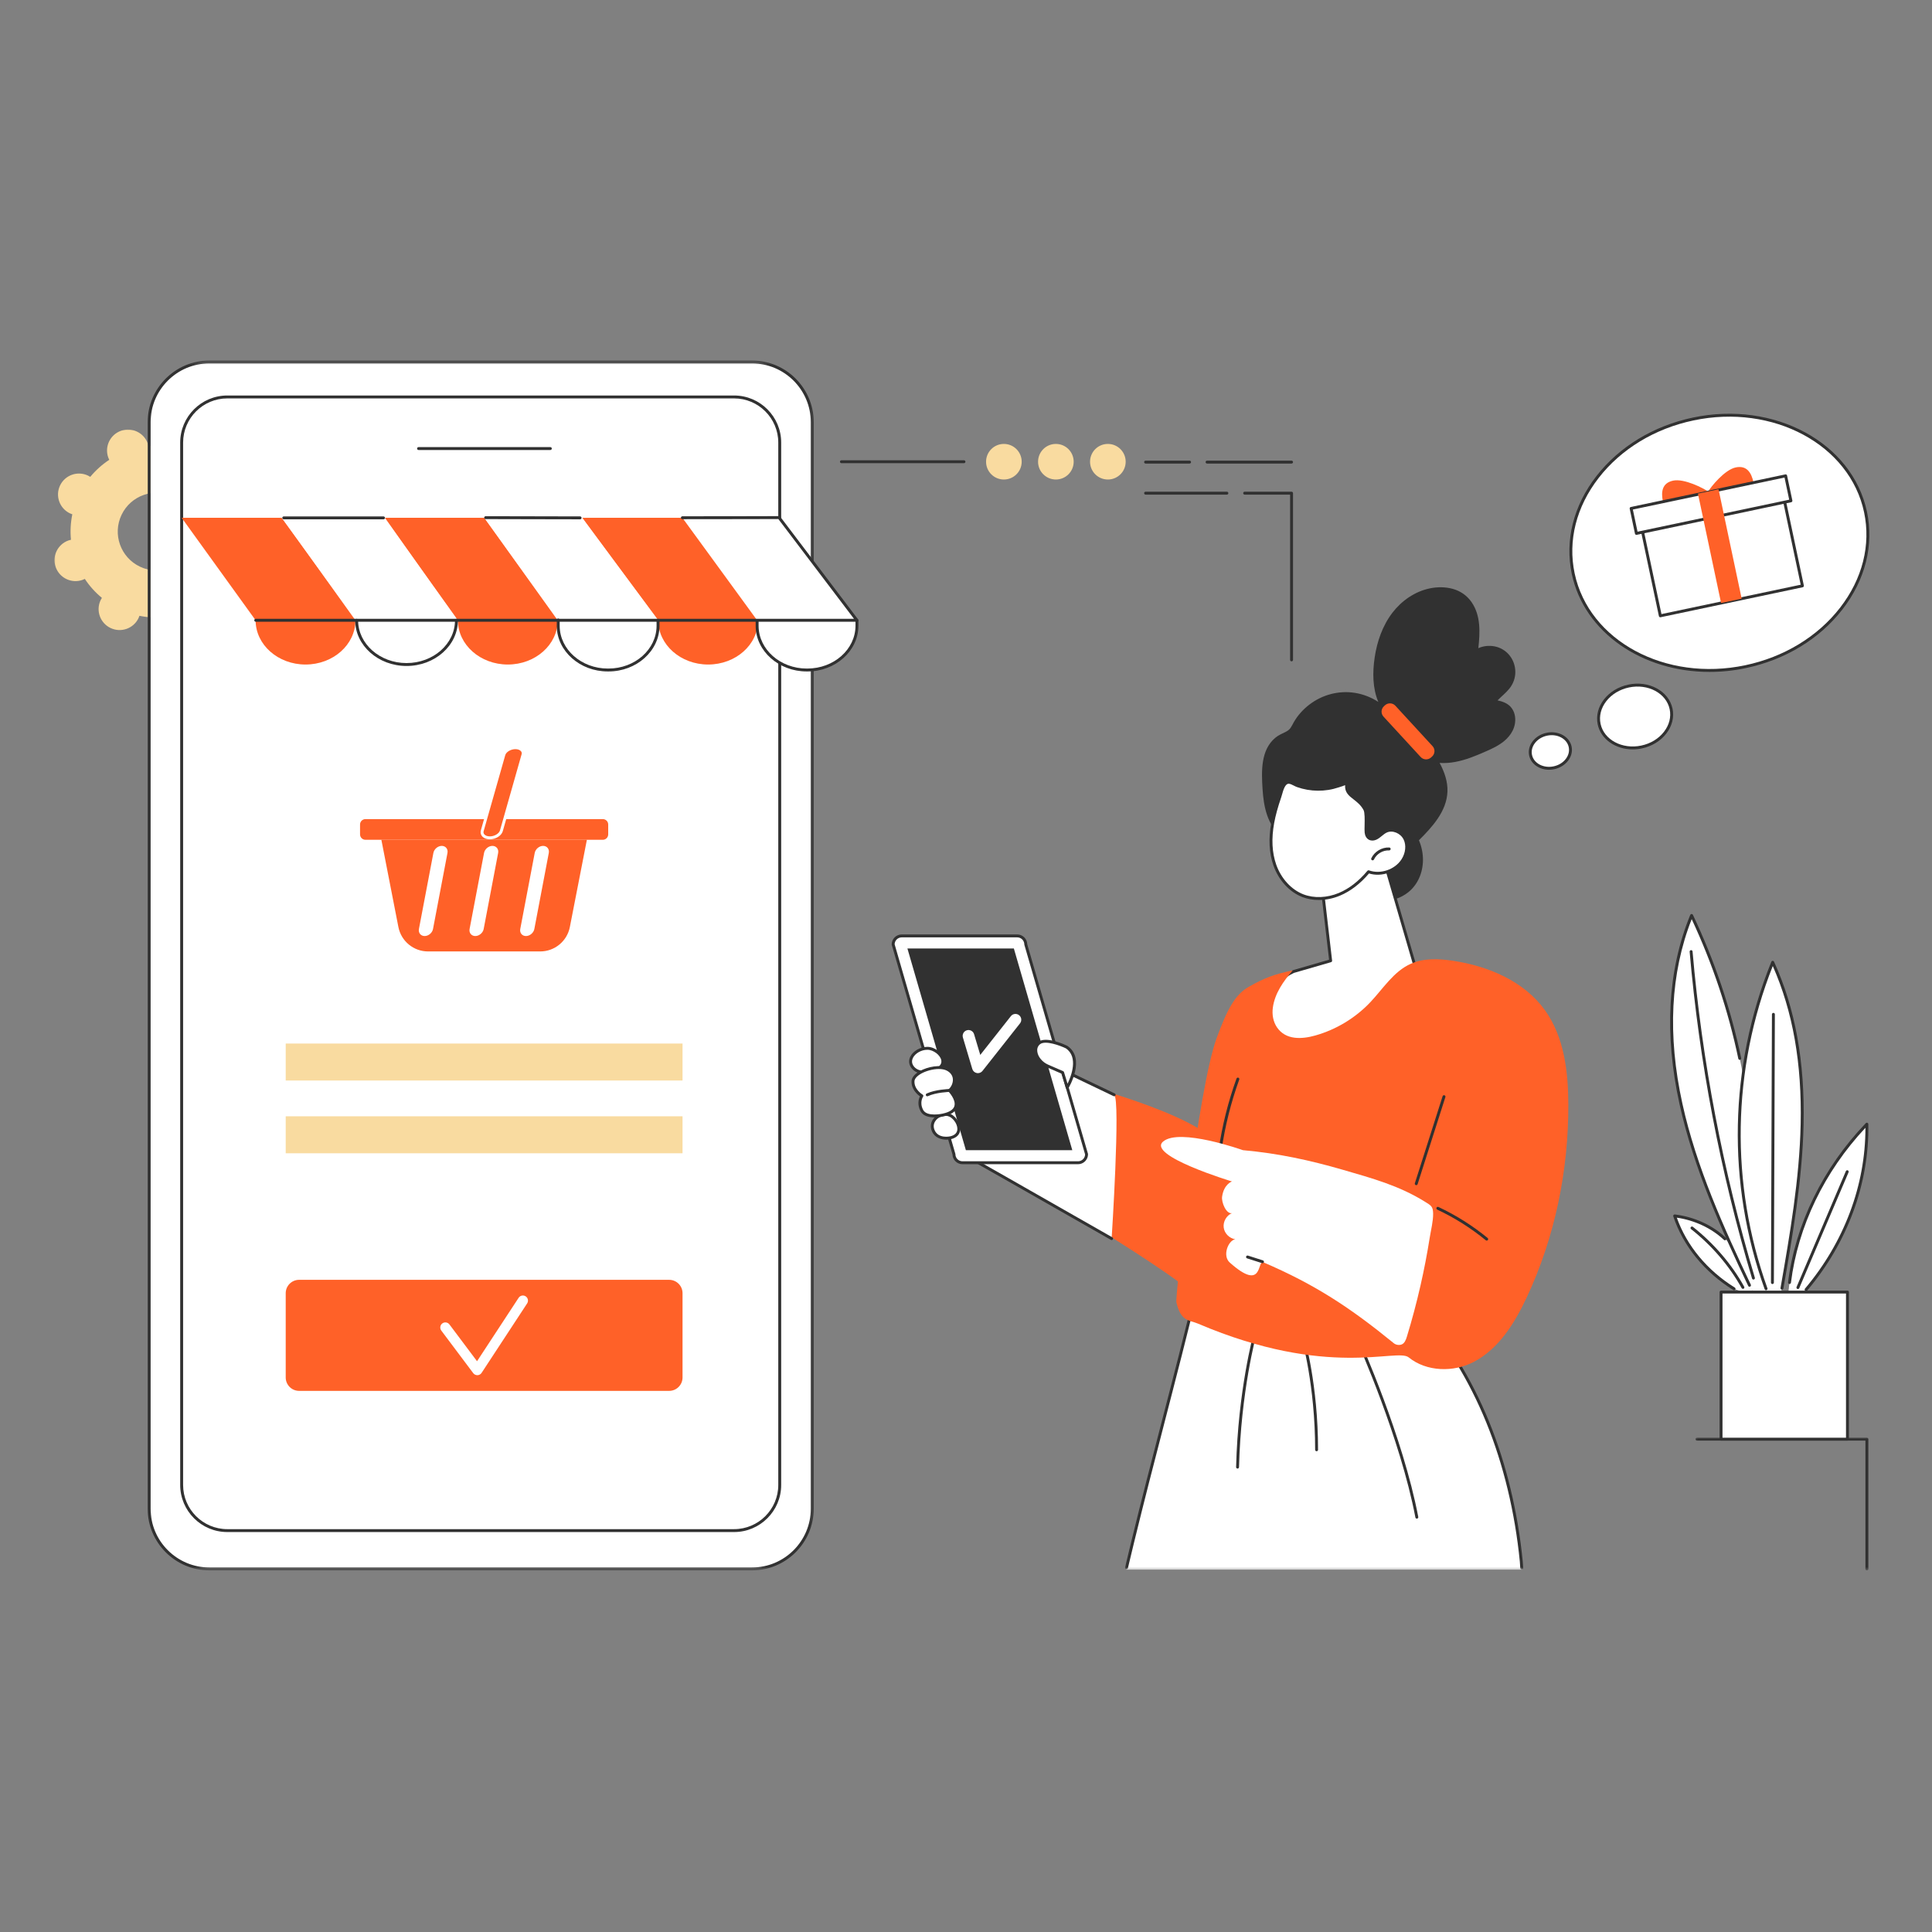 <svg width="500" height="500" viewBox="0 0 500 500" fill="none" xmlns="http://www.w3.org/2000/svg">
<rect x="0" y="0" width="500" height="500" fill="#808080" stroke="none"/>
<mask id="mask0_909_3180" style="mask-type:luminance" maskUnits="userSpaceOnUse" x="13" y="110" width="55" height="55">
<path d="M13.46 110.833H67.5V164.167H13.46V110.833Z" fill="white"/>
</mask>
<g mask="url(#mask0_909_3180)">
<path d="M36.211 146.647C41.234 149.046 47.253 146.93 49.655 141.917C52.057 136.908 49.928 130.899 44.906 128.499C39.883 126.1 33.861 128.22 31.462 133.233C29.062 138.242 31.185 144.251 36.211 146.647ZM22.783 123.086C22.985 123.18 23.177 123.291 23.359 123.408C24.788 121.68 26.449 120.202 28.275 119.001C28.177 118.809 28.086 118.607 28.011 118.395C27.015 115.576 28.496 112.481 31.322 111.484C34.15 110.492 37.253 111.973 38.252 114.792C38.324 115.003 38.382 115.215 38.431 115.427C40.605 115.218 42.829 115.329 45.026 115.781C45.098 115.576 45.176 115.371 45.27 115.169C46.566 112.471 49.805 111.331 52.51 112.624C55.215 113.913 56.361 117.149 55.068 119.847C54.974 120.049 54.863 120.238 54.746 120.42C56.478 121.846 57.959 123.503 59.163 125.329C59.359 125.231 59.561 125.14 59.769 125.068C62.598 124.072 65.697 125.554 66.699 128.376C67.695 131.198 66.214 134.29 63.389 135.287C63.177 135.358 62.965 135.417 62.751 135.462C62.962 137.634 62.852 139.854 62.399 142.048C62.607 142.116 62.812 142.194 63.014 142.292C65.719 143.584 66.865 146.82 65.57 149.515C64.277 152.217 61.038 153.356 58.33 152.067C58.132 151.97 57.94 151.859 57.757 151.742C56.328 153.47 54.671 154.948 52.842 156.149C52.94 156.345 53.027 156.543 53.105 156.751C54.102 159.577 52.62 162.669 49.792 163.665C46.966 164.658 43.864 163.18 42.865 160.355C42.793 160.147 42.734 159.935 42.689 159.723C40.511 159.932 38.288 159.821 36.087 159.369C36.019 159.574 35.941 159.779 35.846 159.981C34.551 162.679 31.309 163.818 28.607 162.526C25.898 161.237 24.756 158.001 26.048 155.303C26.143 155.101 26.253 154.912 26.37 154.73C24.639 153.304 23.154 151.644 21.953 149.821C21.758 149.919 21.556 150.007 21.348 150.081C18.519 151.078 15.417 149.596 14.417 146.774C13.421 143.952 14.902 140.859 17.731 139.863C17.939 139.789 18.151 139.733 18.366 139.688C18.154 137.513 18.265 135.296 18.714 133.102C18.509 133.034 18.304 132.953 18.102 132.858C15.397 131.566 14.251 128.33 15.547 125.632C16.839 122.933 20.078 121.794 22.783 123.086Z" fill="#F9DBA0"/>
</g>
<path d="M390.921 182.9C391.787 183.835 392.171 185.107 392.145 186.364C392.093 188.968 390.482 191.035 388.398 192.448C387.269 193.216 386.029 193.802 384.782 194.352C383.369 194.98 381.947 195.589 380.492 196.113C377.962 197.018 375.27 197.637 372.575 197.441C373.796 199.72 374.704 202.269 374.6 204.876C374.395 209.987 370.658 214.02 367.223 217.454C367.907 219.095 368.281 220.853 368.262 222.63C368.229 225.859 366.908 229.027 364.316 231.022C362.51 232.412 360.208 233.197 357.939 233.073C357.858 233.216 357.77 233.356 357.673 233.493C357.015 234.42 355.957 235.117 354.792 235.146C353.626 235.172 352.627 234.414 352.113 233.405C351.54 232.279 351.572 231.025 351.702 229.805C349.704 229.853 347.699 229.613 345.768 229.095C342.028 228.092 338.525 226.058 335.882 223.219C334.557 221.797 333.415 220.111 332.975 218.193C332.904 217.868 332.848 217.536 332.819 217.197C332.477 217.012 332.145 216.81 331.833 216.579C327.933 213.672 327.021 208.659 326.742 204.101C326.465 199.635 326.243 194.176 330.003 190.97C330.843 190.257 331.8 189.883 332.77 189.388C333.258 189.137 333.688 188.831 334.001 188.372C334.323 187.907 334.551 187.389 334.834 186.901C335.856 185.117 337.253 183.577 338.883 182.334C342.227 179.782 346.497 178.646 350.658 179.313C352.816 179.658 354.88 180.472 356.706 181.657C355.199 178.076 355.199 173.971 355.762 170.163C356.377 166.022 357.796 161.911 360.365 158.561C362.744 155.462 366.165 153.079 370.023 152.275C371.989 151.868 374.069 151.865 376.009 152.409C377.988 152.962 379.665 154.137 380.837 155.827C383.258 159.323 383.034 163.698 382.594 167.747C383.893 167.165 385.361 167.015 386.771 167.275C389.948 167.871 392.142 170.67 392.165 173.864C392.178 175.482 391.615 176.979 390.609 178.232C389.707 179.349 388.564 180.231 387.568 181.256C388.805 181.536 390.042 181.95 390.921 182.9Z" fill="#313131"/>
<path d="M367.669 195.915L358.05 185.462C357.34 184.691 357.389 183.486 358.167 182.773L358.428 182.529C359.206 181.82 360.41 181.868 361.123 182.643L370.739 193.096C371.452 193.867 371.4 195.071 370.625 195.784L370.361 196.025C369.587 196.738 368.379 196.686 367.669 195.915Z" fill="#FF6128"/>
<path d="M357.288 219.479L366.52 251.133C366.52 251.133 348.903 272.822 335.625 271.966C322.35 271.113 324.824 256.1 334.717 251.439L344.372 248.646L341.491 223.834L357.288 219.479Z" fill="white"/>
<path d="M366.104 251.045C364.502 252.972 347.995 272.386 335.651 271.595C330.798 271.28 327.725 269.02 327.002 265.231C326.048 260.228 329.495 254.33 334.85 251.794L344.476 249.007C344.655 248.955 344.769 248.786 344.746 248.604L341.904 224.112L357.035 219.938L366.104 251.045ZM336.41 272.37C349.603 272.37 366.104 252.243 366.813 251.371C366.891 251.273 366.917 251.146 366.882 251.029L357.653 219.372C357.594 219.177 357.389 219.059 357.191 219.115L341.393 223.47C341.214 223.522 341.097 223.692 341.12 223.877L343.962 248.373L334.613 251.078C334.593 251.084 334.574 251.091 334.554 251.1C328.887 253.77 325.244 260.039 326.263 265.371C327.044 269.473 330.449 272.012 335.602 272.344C335.869 272.36 336.139 272.37 336.41 272.37Z" fill="#313131"/>
<path d="M329.385 212.917C328.717 216.559 328.698 220.394 329.932 223.89C331.162 227.38 333.757 230.495 337.22 231.816C340.221 232.962 343.656 232.686 346.621 231.449C349.587 230.212 352.113 228.073 354.173 225.609C357.341 226.735 361.198 225.423 363.021 222.604C364.076 220.977 364.443 218.812 363.584 217.077C362.728 215.339 360.462 214.3 358.711 215.127C357.712 215.602 357.002 216.563 355.983 216.992C354.847 217.471 353.714 216.956 353.548 215.456C353.411 214.232 353.799 210.537 353.213 209.453C351.37 206.045 347.734 206.195 348.613 202.422C348.529 202.777 346.634 203.317 346.296 203.431C345.446 203.717 344.567 203.929 343.682 204.066C341.93 204.339 340.137 204.32 338.392 204.017C337.507 203.864 336.634 203.636 335.788 203.337C335.114 203.099 334.242 202.464 333.525 202.454C332.028 202.438 331.582 205.166 331.221 206.221C330.469 208.411 329.805 210.638 329.385 212.917Z" fill="white"/>
<path d="M354.173 225.234C354.062 225.234 353.958 225.28 353.883 225.368C351.631 228.063 349.137 229.993 346.478 231.103C343.418 232.379 340.094 232.51 337.353 231.465C334.206 230.26 331.562 227.383 330.286 223.763C329.193 220.657 329.014 217.034 329.756 212.985C330.114 211.032 330.693 208.922 331.575 206.341C331.641 206.155 331.712 205.911 331.787 205.641C332.1 204.525 332.572 202.832 333.512 202.832C333.516 202.832 333.519 202.832 333.522 202.832C333.9 202.835 334.381 203.083 334.85 203.32C335.133 203.463 335.4 203.6 335.661 203.691C336.517 203.994 337.415 204.228 338.327 204.388C340.124 204.7 341.947 204.717 343.74 204.437C344.655 204.297 345.553 204.075 346.416 203.786C346.462 203.769 346.536 203.747 346.634 203.717C347.279 203.516 347.76 203.349 348.112 203.2C347.985 205.085 349.121 205.967 350.316 206.891C351.188 207.571 352.184 208.34 352.881 209.635C353.223 210.26 353.184 212.158 353.158 213.545C353.138 214.355 353.122 215.055 353.174 215.498C353.265 216.315 353.63 216.95 354.202 217.285C354.749 217.607 355.452 217.624 356.13 217.34C356.709 217.093 357.184 216.706 357.643 216.325C358.05 215.993 358.434 215.677 358.874 215.469C360.355 214.769 362.441 215.615 363.245 217.243C363.981 218.727 363.77 220.752 362.705 222.399C360.983 225.062 357.288 226.315 354.3 225.257C354.258 225.241 354.215 225.234 354.173 225.234ZM341.299 232.917C343.112 232.917 344.984 232.542 346.768 231.797C349.476 230.667 352.008 228.734 354.297 226.048C357.555 227.067 361.481 225.677 363.337 222.809C364.564 220.915 364.788 218.655 363.923 216.911C362.93 214.899 360.417 213.906 358.551 214.788C358.027 215.032 357.588 215.397 357.165 215.745C356.725 216.103 356.315 216.445 355.837 216.647C355.374 216.842 354.928 216.839 354.583 216.637C354.215 216.419 353.988 215.999 353.923 215.413C353.877 215.023 353.893 214.313 353.909 213.558C353.942 211.927 353.981 210.078 353.545 209.274C352.77 207.842 351.709 207.021 350.778 206.295C349.411 205.238 348.509 204.538 348.981 202.506C349.027 202.305 348.903 202.099 348.698 202.054C348.519 202.015 348.34 202.106 348.268 202.269C348.154 202.376 347.728 202.588 346.406 202.998C346.305 203.03 346.224 203.057 346.175 203.073C345.355 203.349 344.495 203.561 343.623 203.695C341.911 203.961 340.173 203.945 338.454 203.646C337.585 203.496 336.732 203.271 335.915 202.982C335.703 202.907 335.456 202.78 335.192 202.65C334.648 202.37 334.085 202.086 333.529 202.077C333.525 202.077 333.519 202.077 333.512 202.077C331.999 202.077 331.432 204.101 331.061 205.439C330.99 205.693 330.924 205.921 330.866 206.1C329.967 208.714 329.378 210.856 329.014 212.848C328.249 217.028 328.434 220.784 329.574 224.014C330.924 227.838 333.73 230.885 337.083 232.168C338.395 232.669 339.827 232.917 341.299 232.917Z" fill="#313131"/>
<path d="M355.234 222.66C355.374 222.66 355.511 222.582 355.576 222.442C356.266 220.977 357.881 220.003 359.502 220.088C359.701 220.098 359.889 219.935 359.899 219.73C359.909 219.522 359.749 219.346 359.541 219.333C357.624 219.235 355.71 220.384 354.893 222.123C354.805 222.311 354.886 222.536 355.075 222.624C355.127 222.647 355.179 222.66 355.234 222.66Z" fill="#313131"/>
<mask id="mask1_909_3180" style="mask-type:luminance" maskUnits="userSpaceOnUse" x="290" y="332" width="105" height="75">
<path d="M290.833 332.5H394.167V406.416H290.833V332.5Z" fill="white"/>
</mask>
<g mask="url(#mask1_909_3180)">
<path d="M291.442 406.221L309.912 332.78L372.243 345.449C386.39 364.137 391.999 386.907 393.988 406.221H291.442Z" fill="white"/>
</g>
<mask id="mask2_909_3180" style="mask-type:luminance" maskUnits="userSpaceOnUse" x="290" y="331" width="105" height="76">
<path d="M290.833 331.667H395V406.416H290.833V331.667Z" fill="white"/>
</mask>
<g mask="url(#mask2_909_3180)">
<path d="M393.818 406.143C393.828 406.143 393.838 406.143 393.848 406.143C394.053 406.126 394.212 405.947 394.196 405.739L394.082 404.072C392.829 391.322 389.814 378.809 385.358 367.878C383.092 362.324 380.394 356.989 377.327 352.022C376.549 350.762 375.732 349.502 374.902 348.278C374.756 348.06 374.603 347.806 374.44 347.536C373.773 346.439 372.946 345.072 371.764 344.831C368.447 344.147 365.127 343.473 361.81 342.803C354.948 341.419 347.969 340.036 341.217 338.698C334.912 337.448 328.395 336.156 321.986 334.867C318.665 334.199 315.348 333.525 312.031 332.845L310.674 332.568C310.592 332.549 310.524 332.533 310.465 332.52C309.86 332.38 309.71 332.562 309.469 333.083C309.228 333.604 309.118 334.222 309.01 334.818C308.962 335.088 308.913 335.355 308.854 335.596C308.457 337.227 308.057 338.857 307.653 340.488C305.928 347.454 304.176 354.284 302.689 360.042C302.054 362.507 301.413 364.971 300.778 367.435C298.092 377.796 295.319 388.506 292.747 399.082C292.353 400.703 291.963 402.327 291.575 403.949L291.178 405.638C291.13 405.84 291.253 406.042 291.458 406.087C291.66 406.139 291.862 406.012 291.911 405.811L292.308 404.124C292.695 402.503 293.086 400.882 293.48 399.261C296.051 388.691 298.825 377.979 301.507 367.624C302.145 365.163 302.783 362.699 303.418 360.231C304.906 354.469 306.66 347.64 308.385 340.667C308.789 339.036 309.189 337.406 309.587 335.775C309.652 335.514 309.7 335.228 309.753 334.951C309.85 334.401 309.954 333.831 310.153 333.398C310.179 333.343 310.208 333.285 310.228 333.236C310.251 333.242 310.27 333.249 310.296 333.252C310.358 333.268 310.433 333.285 310.521 333.304L311.881 333.584C315.199 334.264 318.519 334.938 321.836 335.605C328.245 336.895 334.766 338.187 341.071 339.437C347.819 340.775 354.798 342.158 361.66 343.542C364.977 344.209 368.298 344.883 371.611 345.566C372.471 345.745 373.203 346.953 373.792 347.926C373.965 348.206 374.124 348.473 374.281 348.701C375.104 349.915 375.915 351.169 376.686 352.419C379.73 357.35 382.412 362.647 384.658 368.164C389.089 379.027 392.087 391.468 393.33 404.137L393.444 405.791C393.457 405.99 393.623 406.143 393.818 406.143Z" fill="#313131"/>
</g>
<path d="M366.673 393.021C366.699 393.021 366.722 393.021 366.745 393.014C366.95 392.975 367.083 392.78 367.044 392.575C363.092 371.839 352.161 347.383 352.054 347.139C351.966 346.95 351.745 346.865 351.553 346.95C351.364 347.038 351.279 347.259 351.364 347.448C351.475 347.692 362.366 372.07 366.305 392.715C366.338 392.897 366.497 393.021 366.673 393.021Z" fill="#313131"/>
<path d="M340.732 375.579C340.941 375.579 341.11 375.41 341.11 375.205C341.11 358.398 337.64 346.312 337.604 346.191C337.546 345.993 337.334 345.879 337.135 345.937C336.937 345.996 336.823 346.204 336.878 346.403C336.914 346.52 340.358 358.512 340.358 375.205C340.358 375.41 340.527 375.579 340.732 375.579Z" fill="#313131"/>
<path d="M320.28 380.065C320.485 380.065 320.651 379.902 320.658 379.697C321.149 360.042 325.091 345.543 325.134 345.4C325.189 345.202 325.072 344.993 324.87 344.938C324.671 344.883 324.463 345 324.404 345.202C324.365 345.345 320.397 359.925 319.902 379.681C319.899 379.886 320.062 380.058 320.27 380.065C320.273 380.065 320.277 380.065 320.28 380.065Z" fill="#313131"/>
<path d="M310.478 292.236C303.828 288.105 292.002 284.124 284.469 281.943C284.115 285.322 283.711 288.695 283.255 292.061C282.699 296.214 282.067 300.358 281.38 304.489C280.784 308.063 280.146 311.628 279.479 315.186C285.68 318.887 301.51 328.74 307.969 334.004C308.496 334.43 309.281 334.58 309.925 334.365C310.742 334.098 311.103 333.164 311.357 332.344C312.695 327.965 313.665 318.424 314.681 313.958C315.615 309.863 312.712 297.376 312.686 295.355C312.663 293.467 312.116 293.249 310.478 292.236Z" fill="#FF6128"/>
<path d="M272.389 275.697C272.389 275.697 286.689 282.009 288.353 283.337C290.016 284.668 287.689 320.55 287.689 320.55C287.689 320.55 250.771 299.453 249.108 298.62C247.445 297.79 272.389 275.697 272.389 275.697Z" fill="white"/>
<path d="M287.686 320.925C287.819 320.925 287.946 320.856 288.014 320.736C288.119 320.554 288.053 320.322 287.874 320.222C286.582 319.492 282.647 317.246 277.747 314.45C266.598 308.086 251.458 299.447 249.437 298.366C250.169 296.393 263.74 283.871 272.451 276.146L288.19 283.679C288.376 283.766 288.604 283.688 288.691 283.5C288.783 283.314 288.704 283.089 288.516 282.998L272.552 275.355C272.415 275.29 272.253 275.313 272.139 275.414C272.08 275.469 266.165 280.707 260.361 286.117C248.477 297.178 248.597 298.109 248.656 298.558C248.682 298.734 248.783 298.88 248.939 298.959C250.088 299.531 266.507 308.903 277.373 315.101C282.272 317.901 286.211 320.147 287.5 320.876C287.562 320.912 287.624 320.925 287.686 320.925Z" fill="#313131"/>
<path d="M278.994 300.918H249.089C247.871 300.918 246.881 299.928 246.881 298.711L231.149 244.424C231.149 243.203 232.139 242.217 233.359 242.217H263.262C264.482 242.217 265.472 243.203 265.472 244.424L281.201 298.711C281.201 299.928 280.212 300.918 278.994 300.918Z" fill="white"/>
<path d="M280.824 298.763C280.798 299.749 279.987 300.54 278.994 300.54H249.089C248.079 300.54 247.259 299.72 247.259 298.711C247.259 298.675 247.253 298.639 247.243 298.607L231.527 244.372C231.556 243.385 232.367 242.591 233.359 242.591H263.262C264.271 242.591 265.094 243.415 265.094 244.424C265.094 244.46 265.098 244.492 265.111 244.528L280.824 298.763ZM249.089 301.296H278.994C280.42 301.296 281.579 300.137 281.579 298.711C281.579 298.675 281.572 298.639 281.566 298.607L265.846 244.368C265.82 242.969 264.668 241.836 263.262 241.836H233.359C231.934 241.836 230.771 242.998 230.771 244.424C230.771 244.46 230.778 244.492 230.788 244.528L246.504 298.766C246.533 300.166 247.682 301.296 249.089 301.296Z" fill="#313131"/>
<path d="M249.967 297.666L234.84 245.469H262.386L277.51 297.666H249.967Z" fill="#313131"/>
<path d="M253.081 277.728C252.987 277.728 252.893 277.722 252.795 277.705C252.245 277.598 251.796 277.194 251.633 276.654L249.201 268.509C248.964 267.712 249.416 266.872 250.214 266.634C251.014 266.397 251.851 266.849 252.089 267.647L253.693 273.014L261.613 262.979C262.128 262.324 263.078 262.21 263.732 262.728C264.383 263.242 264.497 264.19 263.98 264.844L254.263 277.155C253.973 277.523 253.537 277.728 253.081 277.728Z" fill="white"/>
<path d="M276.016 270.977C276.016 270.977 270.771 268.444 268.909 269.964C267.047 271.485 268.402 274.697 271.11 275.879C273.818 277.064 275 277.569 275 277.569L276.185 281.459C276.185 281.459 280.583 274.02 276.016 270.977Z" fill="white"/>
<path d="M275.83 271.305C279.17 273.558 277.217 278.525 276.279 280.469L275.361 277.461C275.329 277.353 275.251 277.265 275.15 277.223C275.146 277.223 273.965 276.715 271.26 275.534C269.769 274.883 268.639 273.532 268.454 272.174C268.376 271.621 268.434 270.84 269.147 270.254C270.514 269.14 274.411 270.625 275.83 271.305ZM276.185 281.833C276.318 281.833 276.442 281.764 276.51 281.65C276.696 281.331 281.035 273.87 276.224 270.664C276.211 270.654 276.195 270.648 276.182 270.638C275.622 270.368 270.661 268.047 268.672 269.671C267.904 270.299 267.559 271.224 267.705 272.275C267.926 273.883 269.235 275.472 270.957 276.224C273.096 277.158 274.284 277.672 274.691 277.848L275.824 281.566C275.869 281.709 275.993 281.813 276.143 281.833C276.156 281.833 276.169 281.833 276.185 281.833Z" fill="#313131"/>
<path d="M246.003 294.45C246.003 294.45 242.692 295.215 241.546 292.669C240.4 290.124 243.076 287.962 245.368 288.47C247.659 288.981 249.951 293.558 246.003 294.45Z" fill="white"/>
<path d="M244.684 288.773C244.886 288.773 245.088 288.796 245.283 288.838C246.514 289.111 247.767 290.781 247.767 292.152C247.77 293.141 247.129 293.809 245.918 294.082C245.798 294.111 242.894 294.743 241.891 292.513C241.338 291.292 241.855 290.371 242.21 289.935C242.806 289.209 243.76 288.773 244.684 288.773ZM244.922 294.942C245.368 294.942 245.771 294.889 246.087 294.818C247.637 294.466 248.525 293.493 248.522 292.149C248.519 290.42 247.025 288.454 245.449 288.102C244.072 287.8 242.536 288.343 241.628 289.46C240.833 290.433 240.68 291.66 241.204 292.822C241.956 294.492 243.61 294.942 244.922 294.942Z" fill="#313131"/>
<path d="M241.839 277.057C241.839 277.057 238.037 278.506 236.23 276.237C234.424 273.974 237.223 271.282 240.039 271.302C242.852 271.321 246.374 275.348 241.839 277.057Z" fill="white"/>
<path d="M240.006 271.68C240.019 271.68 240.026 271.68 240.036 271.68C241.566 271.689 243.372 273.066 243.61 274.407C243.831 275.628 242.695 276.331 241.706 276.706C241.67 276.719 238.135 278.024 236.523 276.003C235.837 275.143 235.999 274.333 236.256 273.802C236.849 272.588 238.457 271.68 240.006 271.68ZM239.268 277.894C240.667 277.894 241.878 277.441 241.973 277.409C244.368 276.507 244.492 275.058 244.355 274.277C244.046 272.565 241.953 270.937 240.039 270.924C238.187 270.915 236.302 271.986 235.579 273.473C235.081 274.495 235.208 275.563 235.934 276.475C236.82 277.585 238.109 277.894 239.268 277.894Z" fill="#313131"/>
<path d="M244.056 288.568C244.056 288.568 239.727 289.587 238.581 287.425C237.435 285.26 238.581 283.607 238.581 283.607C238.581 283.607 236.162 282.207 236.289 279.792C236.416 277.373 242.529 275.339 245.202 276.738C247.874 278.135 247.113 281.061 245.71 282.207C245.71 282.207 250.55 287.168 244.056 288.568Z" fill="white"/>
<path d="M242.985 276.657C243.763 276.657 244.479 276.784 245.029 277.074C245.96 277.559 246.504 278.294 246.595 279.193C246.696 280.173 246.234 281.296 245.472 281.914C245.391 281.983 245.342 282.084 245.335 282.188C245.329 282.292 245.368 282.396 245.443 282.471C245.462 282.49 247.494 284.603 246.989 286.27C246.712 287.178 245.7 287.829 243.975 288.2L243.971 288.203C243.929 288.21 239.909 289.128 238.913 287.246C237.897 285.326 238.851 283.88 238.89 283.822C238.952 283.734 238.968 283.626 238.949 283.526C238.923 283.425 238.861 283.334 238.77 283.281C238.747 283.268 236.55 281.963 236.663 279.811C236.699 279.173 237.318 278.467 238.366 277.871C239.629 277.155 241.432 276.657 242.985 276.657ZM241.872 289.183C243.034 289.186 244.03 288.962 244.137 288.936C246.149 288.503 247.35 287.679 247.708 286.485C248.219 284.798 246.839 282.936 246.24 282.233C247.022 281.429 247.458 280.225 247.344 279.118C247.262 278.307 246.852 277.178 245.378 276.406C243.464 275.401 240.052 276.045 237.995 277.22C236.699 277.956 235.96 278.861 235.912 279.769C235.801 281.869 237.389 283.236 238.083 283.731C237.777 284.362 237.308 285.824 238.245 287.601C238.926 288.88 240.514 289.183 241.872 289.183Z" fill="#313131"/>
<path d="M239.974 283.721C240.029 283.721 240.085 283.708 240.137 283.685C242.246 282.698 245.69 282.585 245.723 282.585C245.931 282.578 246.094 282.405 246.087 282.197C246.084 281.989 245.898 281.829 245.7 281.833C245.553 281.836 242.067 281.95 239.814 283.004C239.629 283.092 239.548 283.314 239.635 283.502C239.697 283.639 239.834 283.721 239.974 283.721Z" fill="#313131"/>
<path d="M381.374 352.48C387.865 349.098 391.973 342.464 395.081 335.843C402.389 320.27 405.938 303.018 405.882 285.82C405.856 277.292 404.795 268.32 399.805 261.403C394.404 253.916 385.173 250.023 376.035 248.649C372.357 248.096 368.451 247.92 365.059 249.45C360.648 251.436 357.962 255.853 354.642 259.365C350.781 263.447 345.798 266.465 340.384 267.988C336.927 268.965 332.754 269.206 330.495 265.895C329.486 264.414 329.17 262.578 329.408 260.801C329.906 257.067 332.175 253.909 334.544 251.156C329.844 252.09 327.116 253.144 323.115 255.426C319.567 257.454 317.507 261.445 314.85 268.708C310.016 281.924 304.128 335.612 304.45 337.025C305.602 342.093 307.764 341.585 310.052 342.559C343.786 356.943 361.491 348.799 364.567 351.289C369.199 355.042 376.195 355.176 381.374 352.48Z" fill="#FF6128"/>
<path d="M366.52 306.722C366.68 306.722 366.829 306.618 366.878 306.455L374.063 283.926C374.128 283.731 374.017 283.516 373.818 283.454C373.62 283.392 373.408 283.5 373.346 283.698L366.162 306.231C366.097 306.429 366.208 306.638 366.406 306.703C366.442 306.712 366.481 306.722 366.52 306.722Z" fill="#313131"/>
<path d="M315.752 298.076C315.937 298.076 316.097 297.94 316.126 297.754C317.021 291.504 318.568 285.326 320.716 279.388C320.784 279.193 320.684 278.975 320.488 278.906C320.293 278.835 320.075 278.936 320.006 279.131C317.842 285.117 316.283 291.348 315.378 297.647C315.348 297.852 315.492 298.044 315.697 298.073C315.716 298.076 315.736 298.076 315.752 298.076Z" fill="#313131"/>
<path d="M316.279 309.697C316.068 311.172 317.353 314.245 318.818 313.968C317.409 314.554 316.501 316.169 316.693 317.682C316.885 319.196 318.174 320.501 319.687 320.713C317.858 321.019 316.279 324.987 318.268 326.754C327.041 334.564 325.27 325.96 326.973 326.693C340.371 332.451 349.391 338.392 360.703 347.614C361.23 348.044 362.015 348.19 362.663 347.975C363.48 347.708 363.841 346.777 364.092 345.954C365.43 341.575 366.608 337.152 367.624 332.685C368.558 328.587 369.355 324.46 370.01 320.309C370.325 318.314 370.918 316.09 370.892 314.069C370.866 312.184 370.322 311.966 368.685 310.95C362.031 306.823 355.085 304.928 347.552 302.747C338.988 300.267 330.788 298.477 321.67 297.666C321.67 297.666 305.26 291.797 301.006 295.439C296.748 299.082 318.831 305.762 318.831 305.762C318.831 305.762 316.745 306.426 316.279 309.697Z" fill="white"/>
<path d="M326.728 326.918C326.888 326.918 327.038 326.817 327.09 326.654C327.152 326.459 327.044 326.247 326.846 326.185L322.972 324.948C322.77 324.886 322.559 324.994 322.497 325.192C322.432 325.391 322.542 325.602 322.741 325.664L326.615 326.901C326.654 326.911 326.693 326.918 326.728 326.918Z" fill="#313131"/>
<path d="M384.759 321.064C384.87 321.064 384.977 321.016 385.052 320.925C385.182 320.765 385.159 320.527 385 320.394C381.11 317.204 376.826 314.505 372.272 312.367C372.083 312.279 371.859 312.357 371.771 312.546C371.683 312.734 371.764 312.959 371.953 313.047C376.448 315.16 380.68 317.826 384.521 320.977C384.59 321.035 384.674 321.064 384.759 321.064Z" fill="#313131"/>
<mask id="mask3_909_3180" style="mask-type:luminance" maskUnits="userSpaceOnUse" x="38" y="93" width="173" height="314">
<path d="M38.333 93.334H210.833V406.416H38.333V93.334Z" fill="white"/>
</mask>
<g mask="url(#mask3_909_3180)">
<path d="M194.616 406.035H54.193C45.612 406.035 38.594 399.024 38.594 390.453V109.258C38.594 100.687 45.612 93.675 54.193 93.675H194.616C203.193 93.675 210.212 100.687 210.212 109.258V390.453C210.212 399.024 203.193 406.035 194.616 406.035Z" fill="white"/>
</g>
<mask id="mask4_909_3180" style="mask-type:luminance" maskUnits="userSpaceOnUse" x="37" y="93" width="174" height="314">
<path d="M37.5 93.291H210.833V406.416H37.5V93.291Z" fill="white"/>
</mask>
<g mask="url(#mask4_909_3180)">
<path d="M194.616 94.049C203.008 94.049 209.837 100.872 209.837 109.258V390.452C209.837 398.838 203.008 405.661 194.616 405.661H54.193C45.798 405.661 38.971 398.838 38.971 390.452V109.258C38.971 100.872 45.798 94.049 54.193 94.049H194.616ZM54.193 406.413H194.616C203.425 406.413 210.589 399.254 210.589 390.452V109.258C210.589 100.456 203.425 93.297 194.616 93.297H54.193C45.384 93.297 38.216 100.456 38.216 109.258V390.452C38.216 399.254 45.384 406.413 54.193 406.413Z" fill="#313131"/>
</g>
<path d="M189.974 103.105C196.283 103.105 201.416 108.232 201.416 114.538V384.31C201.416 390.615 196.283 395.742 189.974 395.742H58.831C52.523 395.742 47.389 390.615 47.389 384.31V114.538C47.389 108.232 52.523 103.105 58.831 103.105H189.974ZM58.831 396.494H189.974C196.699 396.494 202.171 391.032 202.171 384.31V114.538C202.171 107.816 196.699 102.354 189.974 102.354H58.831C52.106 102.354 46.634 107.816 46.634 114.538V384.31C46.634 391.032 52.106 396.494 58.831 396.494Z" fill="#313131"/>
<path d="M108.32 116.461H142.428C142.637 116.461 142.806 116.292 142.806 116.084C142.806 115.879 142.637 115.709 142.428 115.709H108.32C108.112 115.709 107.943 115.879 107.943 116.084C107.943 116.292 108.112 116.461 108.32 116.461Z" fill="#313131"/>
<path d="M72.972 133.998L91.982 160.531H66.152L47.012 133.998H72.972Z" fill="#FF6128"/>
<path d="M66.152 160.531C66.152 166.852 71.937 171.979 79.069 171.979C86.201 171.979 91.986 166.852 91.986 160.531L79.069 159.339L66.152 160.531Z" fill="#FF6128"/>
<path d="M125.322 133.998L144.333 160.531H118.503L99.492 133.998H125.322Z" fill="#FF6128"/>
<path d="M118.503 160.531C118.503 166.852 124.284 171.979 131.416 171.979C138.551 171.979 144.336 166.852 144.336 160.531L131.416 159.339L118.503 160.531Z" fill="#FF6128"/>
<path d="M176.696 133.998L196.182 160.531H170.352L150.628 133.998H176.696Z" fill="#FF6128"/>
<path d="M170.352 160.531C170.352 166.852 176.136 171.979 183.268 171.979C190.404 171.979 196.185 166.852 196.185 160.531L183.268 159.339L170.352 160.531Z" fill="#FF6128"/>
<path d="M150.69 133.998L170.296 160.531H144.466L125.355 133.998H150.69Z" fill="white"/>
<path d="M144.466 160.456V161.946C144.466 161.982 144.466 162.018 144.466 162.054C144.531 168.327 150.247 173.395 157.285 173.395H157.484C164.544 173.395 170.27 168.294 170.3 161.995C170.3 161.979 170.3 161.963 170.3 161.946L170.296 160.53L144.466 160.456Z" fill="white"/>
<path d="M157.285 173.77H157.484C164.727 173.77 170.648 168.49 170.677 161.995L170.674 160.531C170.674 160.322 170.505 160.153 170.296 160.153C170.296 160.153 170.296 160.153 170.293 160.153C170.088 160.156 169.919 160.326 169.919 160.531L169.922 161.995C169.896 168.073 164.313 173.018 157.484 173.018H157.285C150.485 173.018 144.906 168.099 144.844 162.051V160.456C144.844 160.247 144.674 160.078 144.466 160.078C144.258 160.078 144.092 160.247 144.092 160.456V162.057C144.157 168.516 150.075 173.77 157.285 173.77Z" fill="#313131"/>
<path d="M150.127 134.398C150.335 134.398 150.505 134.232 150.505 134.023C150.505 133.815 150.335 133.646 150.127 133.646C146.286 133.646 142.451 133.633 138.522 133.62C134.388 133.607 130.15 133.594 125.687 133.594C125.478 133.594 125.309 133.76 125.309 133.971C125.309 134.176 125.478 134.346 125.687 134.346C130.15 134.346 134.388 134.359 138.519 134.375C142.448 134.385 146.283 134.398 150.127 134.398Z" fill="#313131"/>
<path d="M99.606 133.998L118.382 160.531H92.165L72.887 133.998H99.606Z" fill="white"/>
<path d="M92.298 160.531C92.298 166.852 98.083 171.979 105.215 171.979C112.35 171.979 118.132 166.852 118.132 160.531H92.298Z" fill="white"/>
<path d="M105.215 172.353C112.546 172.353 118.509 167.051 118.509 160.53C118.509 160.322 118.34 160.153 118.131 160.153C117.923 160.153 117.754 160.322 117.754 160.53C117.754 166.634 112.129 171.601 105.215 171.601C98.301 171.601 92.676 166.634 92.676 160.53C92.676 160.322 92.507 160.153 92.298 160.153C92.09 160.153 91.921 160.322 91.921 160.53C91.921 167.051 97.884 172.353 105.215 172.353Z" fill="#313131"/>
<path d="M73.431 134.404H99.248C99.456 134.404 99.626 134.235 99.626 134.027C99.626 133.818 99.456 133.649 99.248 133.649H73.431C73.223 133.649 73.057 133.818 73.057 134.027C73.057 134.235 73.223 134.404 73.431 134.404Z" fill="#313131"/>
<path d="M208.76 173.395H208.958C216.019 173.395 221.748 168.294 221.774 161.995C221.774 161.979 221.774 161.963 221.774 161.946L221.771 160.53L213.45 156.1L195.944 160.456V161.946C195.944 161.982 195.944 162.018 195.944 162.054C196.009 168.327 201.722 173.395 208.76 173.395Z" fill="white"/>
<path d="M221.396 160.758L221.4 161.95V161.992C221.37 168.073 215.791 173.017 208.958 173.017H208.76C201.963 173.017 196.383 168.099 196.322 162.051V160.749L213.402 156.501L221.396 160.758ZM208.76 173.769H208.958C216.204 173.769 222.122 168.489 222.152 161.995V161.947L222.148 160.531C222.148 160.391 222.07 160.264 221.95 160.198L213.626 155.771C213.545 155.726 213.451 155.713 213.359 155.736L195.853 160.088C195.684 160.13 195.566 160.283 195.566 160.456V162.057C195.632 168.516 201.553 173.769 208.76 173.769Z" fill="#313131"/>
<path d="M202.048 133.998L221.771 160.531H195.944L176.602 133.998H202.048Z" fill="white"/>
<path d="M66.182 160.908H221.771C221.917 160.908 222.047 160.827 222.109 160.696C222.174 160.569 222.158 160.417 222.074 160.306L201.924 133.721C201.852 133.626 201.738 133.571 201.621 133.571C201.523 133.571 191.862 133.613 176.602 133.613C176.393 133.613 176.224 133.782 176.224 133.991C176.224 134.199 176.393 134.368 176.602 134.368C190.703 134.368 200.016 134.333 201.436 134.326L221.016 160.153H66.182C65.977 160.153 65.807 160.322 65.807 160.53C65.807 160.739 65.977 160.908 66.182 160.908Z" fill="#313131"/>
<path d="M73.942 270.068H176.641V279.635H73.942V270.068Z" fill="#F9DBA0"/>
<path d="M73.942 288.896H176.641V298.464H73.942V288.896Z" fill="#F9DBA0"/>
<path d="M110.781 246.231H139.801C143.542 246.231 146.761 243.584 147.477 239.916L151.885 217.337H98.698L103.105 239.916C103.822 243.584 107.041 246.231 110.781 246.231Z" fill="#FF6128"/>
<path d="M94.58 217.337H156.003C156.777 217.337 157.402 216.712 157.402 215.941V213.379C157.402 212.607 156.777 211.982 156.003 211.982H94.58C93.805 211.982 93.18 212.607 93.18 213.379V215.941C93.18 216.712 93.805 217.337 94.58 217.337Z" fill="#FF6128"/>
<path d="M126.765 216.829C128.126 216.829 129.473 216.012 129.757 215.01L135.352 195.322C135.636 194.319 134.757 193.502 133.396 193.502C132.032 193.502 130.688 194.319 130.401 195.322L124.805 215.01C124.522 216.012 125.404 216.829 126.765 216.829Z" fill="#FF6128"/>
<path d="M133.395 193.877C132.207 193.877 131.002 194.587 130.762 195.426L125.166 215.111C125.084 215.4 125.13 215.661 125.303 215.885C125.573 216.24 126.116 216.455 126.764 216.455C127.949 216.455 129.153 215.745 129.394 214.906L134.987 195.218C135.071 194.932 135.026 194.671 134.853 194.447C134.586 194.092 134.04 193.877 133.395 193.877ZM126.764 217.207C125.869 217.207 125.117 216.891 124.7 216.341C124.388 215.928 124.297 215.42 124.443 214.906L130.039 195.218C130.371 194.046 131.846 193.125 133.395 193.125C134.287 193.125 135.039 193.441 135.456 193.994C135.768 194.404 135.859 194.912 135.716 195.426L130.12 215.111C129.785 216.286 128.31 217.207 126.764 217.207Z" fill="white"/>
<path d="M123.008 242.246C124.01 242.246 124.984 241.426 125.176 240.423L128.919 220.739C129.108 219.736 128.444 218.916 127.441 218.916C126.439 218.916 125.462 219.736 125.273 220.739L121.53 240.423C121.338 241.426 122.002 242.246 123.008 242.246Z" fill="white"/>
<path d="M109.896 242.246C110.898 242.246 111.875 241.426 112.064 240.423L115.807 220.739C115.996 219.736 115.332 218.916 114.329 218.916C113.327 218.916 112.353 219.736 112.161 220.739L108.418 240.423C108.229 241.426 108.893 242.246 109.896 242.246Z" fill="white"/>
<path d="M136.117 242.246C137.119 242.246 138.096 241.426 138.288 240.423L142.028 220.739C142.22 219.736 141.556 218.916 140.553 218.916C139.551 218.916 138.574 219.736 138.385 220.739L134.642 240.423C134.453 241.426 135.117 242.246 136.117 242.246Z" fill="white"/>
<path d="M77.412 331.217H173.171C175.088 331.217 176.641 332.77 176.641 334.684V356.491C176.641 358.405 175.088 359.958 173.171 359.958H77.412C75.495 359.958 73.942 358.405 73.942 356.491V334.684C73.942 332.77 75.495 331.217 77.412 331.217Z" fill="#FF6128"/>
<path d="M123.529 355.898C123.115 355.898 122.725 355.703 122.474 355.371L114.206 344.349C113.77 343.763 113.887 342.939 114.469 342.5C115.052 342.064 115.882 342.184 116.318 342.767L123.457 352.285L134.219 335.872C134.616 335.264 135.436 335.094 136.045 335.492C136.654 335.892 136.823 336.709 136.426 337.318L124.635 355.303C124.398 355.661 124.004 355.885 123.574 355.898C123.558 355.898 123.545 355.898 123.529 355.898Z" fill="white"/>
<path d="M482.796 132.506C486.54 150.205 472.64 168.125 451.751 172.532C430.859 176.94 410.892 166.162 407.148 148.463C403.405 130.765 417.305 112.842 438.193 108.434C459.082 104.03 479.053 114.804 482.796 132.506Z" fill="white"/>
<path d="M482.425 132.582C484.212 141.032 482.008 149.802 476.211 157.272C470.404 164.763 461.686 170.052 451.67 172.165C431.019 176.52 411.211 165.856 407.516 148.386C405.729 139.935 407.936 131.166 413.73 123.695C419.541 116.205 428.255 110.915 438.271 108.806C458.922 104.447 478.73 115.114 482.425 132.582ZM442.415 173.89C445.498 173.89 448.652 173.571 451.826 172.901C462.018 170.752 470.889 165.365 476.807 157.735C482.741 150.085 484.997 141.097 483.164 132.429C479.385 114.551 459.173 103.623 438.115 108.067C427.923 110.215 419.053 115.602 413.135 123.233C407.2 130.886 404.945 139.87 406.777 148.542C409.99 163.721 425.049 173.89 442.415 173.89Z" fill="#313131"/>
<path d="M442.207 127.311C442.751 129.88 440.882 132.451 438.037 133.054C435.189 133.656 430.915 132.38 430.368 129.808C429.824 127.236 430.166 124.987 433.014 124.385C435.859 123.786 440.892 126.338 442.207 127.311Z" fill="#FF6128"/>
<path d="M441.973 127.36C442.516 129.932 445.267 131.53 448.112 130.928C450.96 130.329 454.352 127.435 453.809 124.863C453.265 122.292 452.044 120.371 449.196 120.97C446.351 121.572 442.78 125.937 441.973 127.36Z" fill="#FF6128"/>
<path d="M466.465 151.615L429.691 159.372L424.089 132.878L460.859 125.121L466.465 151.615Z" fill="white"/>
<path d="M466.019 151.325L429.984 158.926L424.535 133.167L460.57 125.566L466.019 151.325ZM429.691 159.749C429.717 159.749 429.743 159.746 429.772 159.739L466.543 151.982C466.641 151.963 466.725 151.904 466.781 151.819C466.836 151.738 466.856 151.634 466.833 151.536L461.231 125.042C461.188 124.837 460.986 124.707 460.785 124.749L424.01 132.51C423.913 132.529 423.828 132.588 423.773 132.672C423.718 132.754 423.698 132.858 423.721 132.956L429.323 159.45C429.362 159.625 429.518 159.749 429.691 159.749Z" fill="#313131"/>
<path d="M463.493 129.609L423.503 138.047L422.132 131.579L462.122 123.141L463.493 129.609Z" fill="white"/>
<path d="M463.044 129.32L423.792 137.601L422.581 131.869L461.833 123.587L463.044 129.32ZM423.503 138.421C423.525 138.421 423.551 138.421 423.581 138.415L463.568 129.977C463.669 129.958 463.753 129.899 463.809 129.815C463.861 129.733 463.88 129.629 463.861 129.531L462.49 123.063C462.448 122.861 462.249 122.728 462.044 122.774L422.054 131.208C421.956 131.231 421.872 131.289 421.816 131.371C421.764 131.455 421.745 131.556 421.764 131.654L423.131 138.125C423.171 138.301 423.327 138.421 423.503 138.421Z" fill="#313131"/>
<path d="M450.742 154.932L445.413 156.055L439.427 127.748L444.756 126.625L450.742 154.932Z" fill="#FF6128"/>
<path d="M432.477 183.47C433.398 187.825 429.977 192.236 424.834 193.32C419.694 194.407 414.779 191.754 413.857 187.396C412.936 183.04 416.357 178.629 421.497 177.545C426.641 176.458 431.556 179.111 432.477 183.47Z" fill="white"/>
<path d="M432.109 183.548C432.533 185.544 432.005 187.62 430.632 189.391C429.245 191.182 427.158 192.448 424.759 192.952C419.828 193.994 415.104 191.468 414.225 187.321C413.802 185.322 414.326 183.249 415.7 181.475C417.09 179.684 419.176 178.418 421.576 177.913C426.507 176.875 431.23 179.401 432.109 183.548ZM422.539 193.939C423.317 193.939 424.111 193.857 424.912 193.688C427.487 193.148 429.73 191.784 431.227 189.853C432.741 187.904 433.314 185.609 432.845 183.392C431.882 178.838 426.755 176.051 421.419 177.178C418.848 177.718 416.605 179.082 415.107 181.012C413.594 182.962 413.021 185.257 413.486 187.474C414.307 191.344 418.132 193.939 422.539 193.939Z" fill="#313131"/>
<path d="M406.354 193.278C406.862 195.677 404.98 198.102 402.152 198.701C399.32 199.297 396.615 197.839 396.107 195.439C395.602 193.044 397.484 190.615 400.312 190.016C403.144 189.421 405.85 190.882 406.354 193.278Z" fill="white"/>
<path d="M405.986 193.356C406.208 194.407 405.931 195.501 405.205 196.435C404.466 197.389 403.353 198.06 402.07 198.33C399.45 198.887 396.94 197.552 396.478 195.361C396.257 194.313 396.533 193.219 397.259 192.285C397.998 191.331 399.111 190.657 400.391 190.387C403.011 189.834 405.524 191.165 405.986 193.356ZM400.885 199.212C401.328 199.212 401.774 199.163 402.227 199.069C403.685 198.763 404.951 197.988 405.801 196.894C406.663 195.781 406.992 194.469 406.725 193.2C406.175 190.605 403.265 189.01 400.238 189.648C398.779 189.958 397.51 190.729 396.663 191.823C395.798 192.936 395.472 194.248 395.739 195.518C396.208 197.728 398.382 199.212 400.885 199.212Z" fill="#313131"/>
<path d="M264.414 119.492C264.414 116.95 262.347 114.886 259.801 114.886C257.256 114.886 255.192 116.95 255.192 119.492C255.192 122.038 257.256 124.098 259.801 124.098C262.347 124.098 264.414 122.038 264.414 119.492Z" fill="#F9DBA0"/>
<path d="M277.868 119.492C277.868 116.95 275.804 114.886 273.258 114.886C270.713 114.886 268.649 116.95 268.649 119.492C268.649 122.038 270.713 124.098 273.258 124.098C275.804 124.098 277.868 122.038 277.868 119.492Z" fill="#F9DBA0"/>
<path d="M291.325 119.492C291.325 116.95 289.261 114.886 286.716 114.886C284.167 114.886 282.103 116.95 282.103 119.492C282.103 122.038 284.167 124.098 286.716 124.098C289.261 124.098 291.325 122.038 291.325 119.492Z" fill="#F9DBA0"/>
<path d="M217.76 119.87H249.473C249.684 119.87 249.85 119.7 249.85 119.492C249.85 119.287 249.684 119.118 249.473 119.118H217.76C217.552 119.118 217.383 119.287 217.383 119.492C217.383 119.7 217.552 119.87 217.76 119.87Z" fill="#313131"/>
<path d="M312.383 119.967H334.255C334.46 119.967 334.632 119.801 334.632 119.593C334.632 119.385 334.46 119.215 334.255 119.215H312.383C312.174 119.215 312.008 119.385 312.008 119.593C312.008 119.801 312.174 119.967 312.383 119.967Z" fill="#313131"/>
<path d="M296.478 119.967H307.858C308.07 119.967 308.236 119.801 308.236 119.593C308.236 119.385 308.07 119.215 307.858 119.215H296.478C296.269 119.215 296.1 119.385 296.1 119.593C296.1 119.801 296.269 119.967 296.478 119.967Z" fill="#313131"/>
<path d="M334.255 171.159C334.46 171.159 334.632 170.986 334.632 170.778V127.63C334.632 127.422 334.46 127.252 334.255 127.252H322.109C321.901 127.252 321.735 127.422 321.735 127.63C321.735 127.838 321.901 128.008 322.109 128.008H333.877V170.778C333.877 170.986 334.046 171.159 334.255 171.159Z" fill="#313131"/>
<path d="M296.478 128.008H317.516C317.725 128.008 317.894 127.838 317.894 127.63C317.894 127.422 317.725 127.252 317.516 127.252H296.478C296.269 127.252 296.1 127.422 296.1 127.63C296.1 127.838 296.269 128.008 296.478 128.008Z" fill="#313131"/>
<mask id="mask5_909_3180" style="mask-type:luminance" maskUnits="userSpaceOnUse" x="438" y="371" width="47" height="36">
<path d="M438.333 371.667H484.167V406.416H438.333V371.667Z" fill="white"/>
</mask>
<g mask="url(#mask5_909_3180)">
<path d="M483.151 406.413C483.359 406.413 483.529 406.243 483.529 406.035V372.451C483.529 372.246 483.359 372.077 483.151 372.077H439.176C438.968 372.077 438.799 372.246 438.799 372.451C438.799 372.659 438.968 372.829 439.176 372.829H482.773V406.035C482.773 406.243 482.943 406.413 483.151 406.413Z" fill="#313131"/>
</g>
<path d="M448.773 333.542C441.419 328.978 435.911 322.217 433.402 314.678C438.346 315.267 443.031 317.402 446.4 320.609L447.721 321.761L453.789 334.388H451.064L448.773 333.542Z" fill="white"/>
<path d="M448.773 333.919C448.9 333.919 449.023 333.854 449.095 333.74C449.202 333.564 449.15 333.33 448.971 333.223C441.842 328.795 436.53 322.389 433.955 315.13C438.574 315.804 442.988 317.881 446.139 320.879C446.289 321.022 446.527 321.019 446.67 320.866C446.816 320.716 446.81 320.475 446.657 320.335C443.255 317.096 438.441 314.899 433.444 314.303C433.317 314.287 433.19 314.339 433.109 314.44C433.027 314.541 433.001 314.671 433.044 314.795C435.596 322.458 441.11 329.228 448.574 333.861C448.636 333.9 448.704 333.919 448.773 333.919Z" fill="#313131"/>
<path d="M451.064 333.551C451.126 333.551 451.188 333.535 451.247 333.506C451.429 333.405 451.494 333.177 451.393 332.995C448.184 327.197 443.594 321.839 438.119 317.503C437.956 317.376 437.718 317.402 437.588 317.565C437.458 317.728 437.487 317.965 437.65 318.096C443.047 322.366 447.572 327.646 450.736 333.359C450.804 333.483 450.931 333.551 451.064 333.551Z" fill="#313131"/>
<path d="M437.783 236.924C443.411 248.831 447.598 261.25 450.247 273.913L451.016 277.839L450.592 281.976C450.146 286.947 449.938 292.66 450.241 298.958C450.521 304.733 451.178 309.958 451.992 314.544C453.835 321.159 457.519 334.388 457.519 334.388H453.789L452.767 332.63C445.534 317.389 438.603 301.921 435.042 285.732C431.481 269.541 431.435 252.458 437.783 236.924Z" fill="white"/>
<path d="M452.767 333.008C452.822 333.008 452.878 332.995 452.93 332.969C453.118 332.881 453.197 332.656 453.109 332.468C446.13 317.764 439.014 302.038 435.41 285.651C431.507 267.907 432.314 251.836 437.809 237.868C443.236 249.499 447.295 261.647 449.876 273.988C449.919 274.193 450.12 274.323 450.322 274.281C450.527 274.238 450.658 274.04 450.615 273.835C447.962 261.156 443.76 248.685 438.125 236.761C438.06 236.628 437.926 236.546 437.773 236.546C437.624 236.553 437.49 236.644 437.435 236.781C431.592 251.078 430.664 267.575 434.674 285.814C438.294 302.276 445.43 318.05 452.428 332.79C452.49 332.927 452.627 333.008 452.767 333.008Z" fill="#313131"/>
<path d="M453.789 331.146C453.825 331.146 453.861 331.143 453.896 331.13C454.098 331.074 454.209 330.863 454.15 330.664C445.921 303.07 440.498 274.665 438.031 246.24C438.014 246.032 437.832 245.879 437.624 245.899C437.415 245.915 437.262 246.097 437.279 246.306C439.753 274.782 445.186 303.236 453.428 330.879C453.477 331.042 453.626 331.146 453.789 331.146Z" fill="#313131"/>
<path d="M463.118 331.921C464.98 316.953 472.041 302.5 483.145 290.938C483.395 306.175 477.783 321.449 467.412 333.743L466.927 334.388H462.842L463.118 331.921Z" fill="white"/>
<path d="M467.412 334.121C467.52 334.121 467.627 334.075 467.702 333.988C478.158 321.588 483.776 306.299 483.519 290.928C483.519 290.778 483.424 290.641 483.281 290.586C483.138 290.527 482.979 290.566 482.871 290.674C471.755 302.252 464.609 316.885 462.747 331.875C462.721 332.08 462.868 332.269 463.073 332.292C463.278 332.318 463.467 332.174 463.493 331.966C465.299 317.425 472.135 303.223 482.773 291.872C482.79 306.745 477.253 321.494 467.126 333.502C466.989 333.662 467.012 333.9 467.171 334.033C467.24 334.092 467.327 334.121 467.412 334.121Z" fill="#313131"/>
<path d="M465.296 333.597C465.443 333.597 465.583 333.509 465.645 333.366L478.408 303.379C478.49 303.187 478.398 302.966 478.206 302.884C478.018 302.803 477.796 302.894 477.712 303.083L464.951 333.07C464.87 333.262 464.958 333.483 465.15 333.565C465.199 333.584 465.247 333.597 465.296 333.597Z" fill="#313131"/>
<path d="M457.051 333.529C447.249 306.169 447.865 276.078 458.773 249.037C464.785 262.279 466.693 276.712 466.387 290.944C466.081 305.176 463.623 319.3 461.172 333.376L460.944 334.388H457.318L457.051 333.529Z" fill="white"/>
<path d="M457.051 333.906C457.093 333.906 457.135 333.9 457.178 333.883C457.376 333.812 457.477 333.597 457.406 333.402C447.721 306.364 448.219 276.784 458.792 250.003C463.988 261.803 466.351 275.205 466.009 290.937C465.703 305.163 463.213 319.473 460.801 333.314C460.765 333.516 460.902 333.711 461.107 333.747C461.315 333.786 461.507 333.646 461.543 333.441C463.958 319.573 466.455 305.238 466.764 290.954C467.113 274.746 464.613 260.983 459.118 248.88C459.053 248.743 458.926 248.656 458.766 248.659C458.613 248.662 458.48 248.753 458.424 248.896C447.464 276.064 446.849 306.165 456.696 333.656C456.751 333.809 456.898 333.906 457.051 333.906Z" fill="#313131"/>
<path d="M458.701 332.311C458.909 332.311 459.079 332.142 459.079 331.934L459.333 262.503C459.333 262.298 459.163 262.129 458.955 262.129C458.75 262.142 458.581 262.295 458.577 262.503L458.323 331.93C458.323 332.139 458.493 332.308 458.701 332.311Z" fill="#313131"/>
<path d="M478.122 372.451H445.407V334.388H478.122V372.451Z" fill="white"/>
<path d="M477.744 372.077H445.781V334.766H477.744V372.077ZM445.407 372.829H478.122C478.33 372.829 478.499 372.66 478.499 372.451V334.388C478.499 334.183 478.33 334.014 478.122 334.014H445.407C445.199 334.014 445.029 334.183 445.029 334.388V372.451C445.029 372.66 445.199 372.829 445.407 372.829Z" fill="#313131"/>
</svg>
